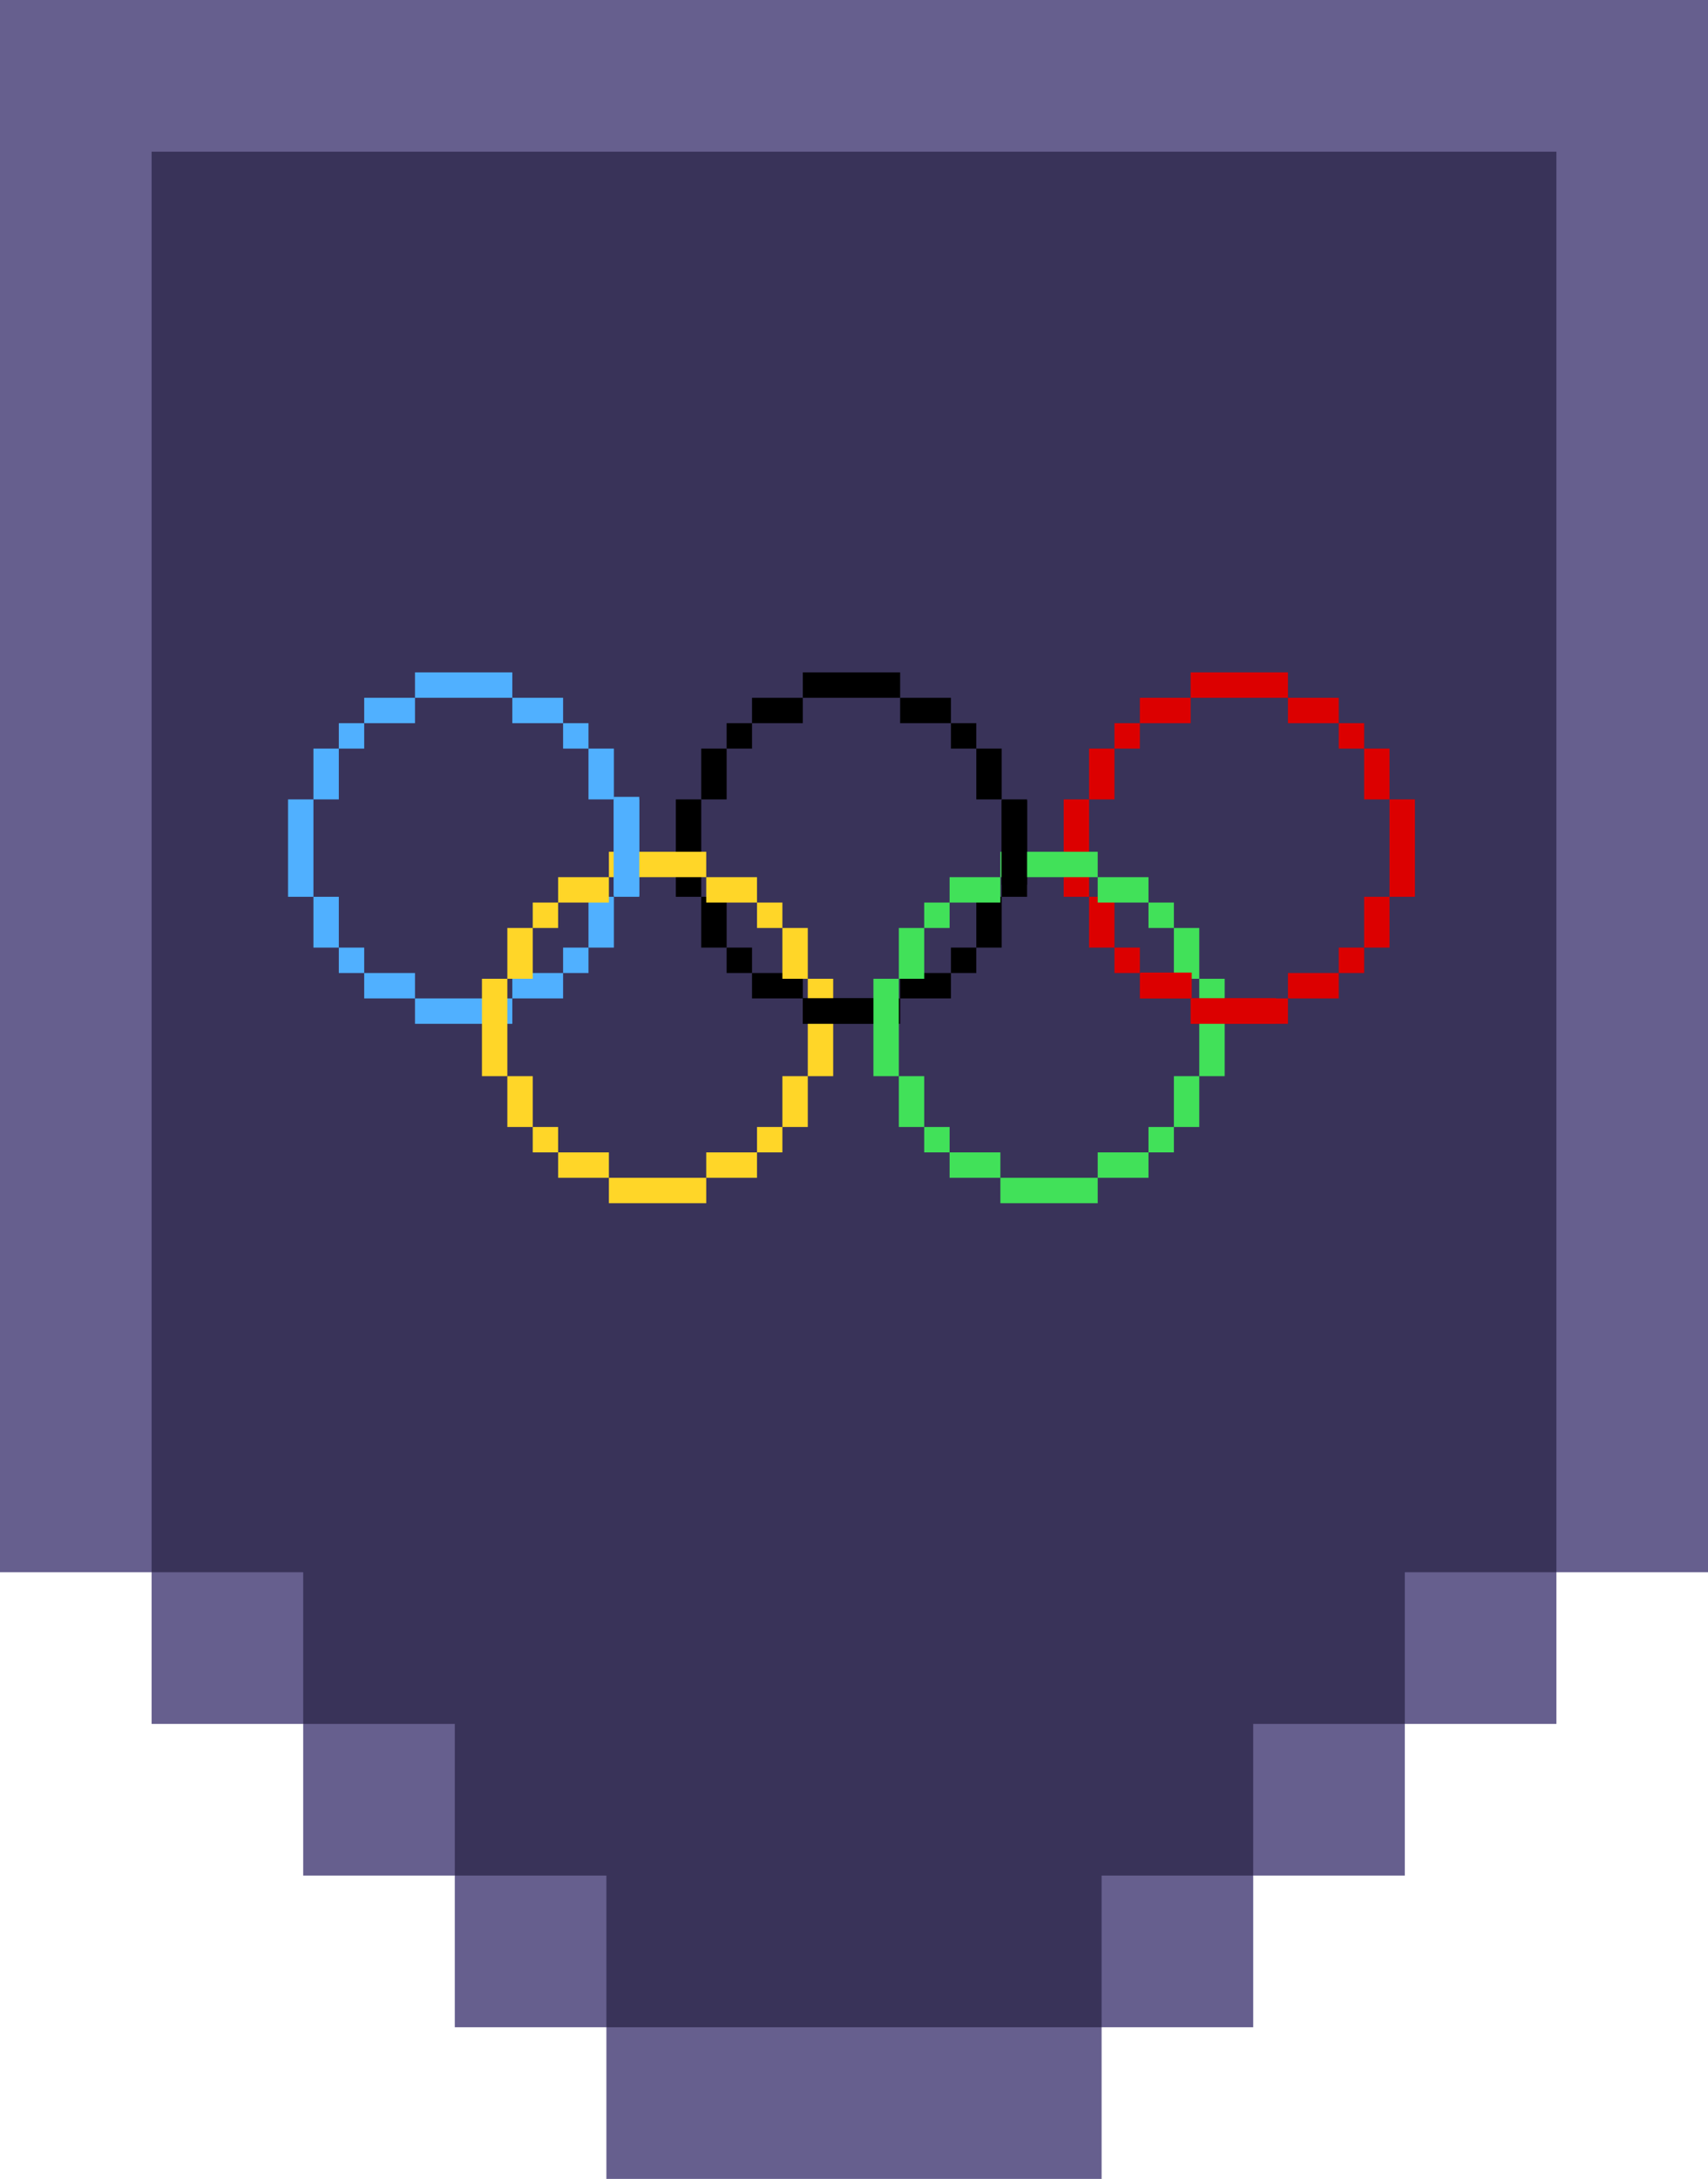 <svg width="338" height="431" viewBox="0 0 338 431" fill="none" xmlns="http://www.w3.org/2000/svg">
<path d="M26 27.5H326L314 305L210 409L206 425.5L145.5 426.5L25 306L26 27.5Z" fill="#393359"/>
<path d="M90 341H60V371H90V341Z" fill="#665F8E"/>
<path d="M248 341V371H278V341H248Z" fill="#665F8E"/>
<path d="M120 371H90V401H120V371Z" fill="#665F8E"/>
<path d="M278 311V341H308V311H278Z" fill="#665F8E"/>
<path d="M60 311H30V341H60V311Z" fill="#665F8E"/>
<path d="M218 371V401H248V371H218Z" fill="#665F8E"/>
<path d="M120 401V431H218V401H120Z" fill="#665F8E"/>
<path d="M338 1.31134e-06H0V30H338V1.31134e-06Z" fill="#665F8E"/>
<path d="M0 1.31134e-06V311H30V0L0 1.31134e-06Z" fill="#665F8E"/>
<path d="M308 1.31134e-06V311H338V1.31134e-06H308Z" fill="#665F8E"/>
<path d="M82.123 133H101.384V138.025H82.123V133Z" fill="#50B0FF"/>
<path d="M101.384 138.025H111.433V143.051H101.384V138.025Z" fill="#50B0FF"/>
<path d="M111.433 143.051H116.457V148.076H111.433V143.051Z" fill="#50B0FF"/>
<path d="M116.457 148.076H121.482V158.127H116.457V148.076Z" fill="#50B0FF"/>
<path d="M82.123 197.492H101.384V202.517H82.123V197.492Z" fill="#50B0FF"/>
<path d="M57 177.391L57 158.127H62.025L62.025 177.391H57Z" fill="#50B0FF"/>
<path d="M62.025 158.127L62.025 148.076H67.049L67.049 158.127H62.025Z" fill="#50B0FF"/>
<path d="M67.049 148.076V143.051H72.074V148.076H67.049Z" fill="#50B0FF"/>
<path d="M72.074 143.051L72.074 138.025L82.123 138.025V143.051H72.074Z" fill="#50B0FF"/>
<path d="M126.506 158.127V177.391H121.482V158.127H126.506Z" fill="#50B0FF"/>
<path d="M121.482 177.391V187.441H116.457V177.391H121.482Z" fill="#50B0FF"/>
<path d="M116.457 187.441V192.467H111.433V187.441H116.457Z" fill="#50B0FF"/>
<path d="M111.433 192.467V197.492H101.384V192.467H111.433Z" fill="#50B0FF"/>
<path d="M62.025 177.391V187.441H67.049V177.391H62.025Z" fill="#50B0FF"/>
<path d="M67.049 187.441V192.467H72.074V187.441H67.049Z" fill="#50B0FF"/>
<path d="M72.074 192.467V197.492H82.123V192.467H72.074Z" fill="#50B0FF"/>
<path d="M158.87 133H178.13V138.025H158.87V133Z" fill="black"/>
<path d="M178.13 138.025H188.18V143.051H178.13V138.025Z" fill="black"/>
<path d="M188.18 143.051H193.204V148.076H188.18V143.051Z" fill="black"/>
<path d="M193.204 148.076H198.229V158.127H193.204V148.076Z" fill="black"/>
<path d="M158.87 197.492H178.13V202.517H158.87V197.492Z" fill="black"/>
<path d="M133.747 177.391V158.127H138.771V177.391H133.747Z" fill="black"/>
<path d="M138.771 158.127V148.076H143.796V158.127H138.771Z" fill="black"/>
<path d="M143.796 148.076V143.051H148.82V148.076H143.796Z" fill="black"/>
<path d="M148.82 143.051V138.025L158.87 138.025V143.051H148.82Z" fill="black"/>
<path d="M203.253 158.127V177.391H198.229V158.127H203.253Z" fill="black"/>
<path d="M198.229 177.391V187.441H193.204V177.391H198.229Z" fill="black"/>
<path d="M193.204 187.441V192.467H188.18V187.441H193.204Z" fill="black"/>
<path d="M188.18 192.467V197.492H178.13V192.467H188.18Z" fill="black"/>
<path d="M138.771 177.391V187.441H143.796V177.391H138.771Z" fill="black"/>
<path d="M143.796 187.441V192.467H148.82V187.441H143.796Z" fill="black"/>
<path d="M148.82 192.467V197.492H158.87V192.467H148.82Z" fill="black"/>
<path d="M235.616 133H254.877V138.025H235.616V133Z" fill="#DC0000"/>
<path d="M254.877 138.025H264.926V143.051H254.877V138.025Z" fill="#DC0000"/>
<path d="M264.926 143.051H269.951V148.076H264.926V143.051Z" fill="#DC0000"/>
<path d="M269.951 148.076H274.975V158.127H269.951V148.076Z" fill="#DC0000"/>
<path d="M235.616 197.492H254.877V202.517H235.616V197.492Z" fill="#DC0000"/>
<path d="M210.494 177.391V158.127H215.518V177.391H210.494Z" fill="#DC0000"/>
<path d="M215.518 158.127V148.076H220.543V158.127H215.518Z" fill="#DC0000"/>
<path d="M220.543 148.076V143.051H225.567V148.076H220.543Z" fill="#DC0000"/>
<path d="M225.567 143.051V138.025L235.616 138.025V143.051H225.567Z" fill="#DC0000"/>
<path d="M280 158.127V177.391H274.975V158.127H280Z" fill="#DC0000"/>
<path d="M274.975 177.391V187.441H269.951V177.391H274.975Z" fill="#DC0000"/>
<path d="M269.951 187.441V192.467H264.926V187.441H269.951Z" fill="#DC0000"/>
<path d="M264.926 192.467V197.492H254.877V192.467H264.926Z" fill="#DC0000"/>
<path d="M215.518 177.391V187.441H220.543V177.391H215.518Z" fill="#DC0000"/>
<path d="M220.543 187.441V192.467H225.567V187.441H220.543Z" fill="#DC0000"/>
<path d="M225.567 192.467V197.492H235.616V192.467H225.567Z" fill="#DC0000"/>
<path d="M120.496 168.483H139.757V173.508H120.496V168.483Z" fill="#FFD628"/>
<path d="M139.757 173.508H149.806V178.533H139.757V173.508Z" fill="#FFD628"/>
<path d="M149.806 178.533H154.831V183.559H149.806V178.533Z" fill="#FFD628"/>
<path d="M154.831 183.559H159.855V193.609H154.831V183.559Z" fill="#FFD628"/>
<path d="M120.496 232.975H139.757V238H120.496V232.975Z" fill="#FFD628"/>
<path d="M95.373 212.873V193.609H100.398V212.873H95.373Z" fill="#FFD628"/>
<path d="M100.398 193.609V183.559H105.423V193.609H100.398Z" fill="#FFD628"/>
<path d="M105.423 183.559V178.533H110.447V183.559H105.423Z" fill="#FFD628"/>
<path d="M110.447 178.533V173.508H120.496L120.496 178.533H110.447Z" fill="#FFD628"/>
<path d="M164.88 193.609V212.873H159.855V193.609H164.88Z" fill="#FFD628"/>
<path d="M159.855 212.873V222.924H154.831V212.873H159.855Z" fill="#FFD628"/>
<path d="M154.831 222.924V227.949H149.806V222.924H154.831Z" fill="#FFD628"/>
<path d="M149.806 227.949V232.975H139.757V227.949H149.806Z" fill="#FFD628"/>
<path d="M100.398 212.873V222.924H105.423V212.873H100.398Z" fill="#FFD628"/>
<path d="M105.423 222.924V227.949H110.447V222.924H105.423Z" fill="#FFD628"/>
<path d="M110.447 227.949V232.975H120.496V227.949H110.447Z" fill="#FFD628"/>
<path d="M121.438 157.621H126.506V177.172H121.438V157.621Z" fill="#50B0FF"/>
<path d="M175.523 197.448V202.517H158.871V197.448H175.523Z" fill="black"/>
<path d="M197.967 168.483H217.228V173.508H197.967V168.483Z" fill="#41E159"/>
<path d="M217.228 173.508H227.277V178.533H217.228V173.508Z" fill="#41E159"/>
<path d="M227.277 178.533H232.302V183.559H227.277V178.533Z" fill="#41E159"/>
<path d="M232.302 183.559H237.326V193.609H232.302V183.559Z" fill="#41E159"/>
<path d="M197.967 232.975H217.228V238H197.967V232.975Z" fill="#41E159"/>
<path d="M172.844 212.873V193.609H177.869V212.873H172.844Z" fill="#41E159"/>
<path d="M177.869 193.609V183.559H182.893V193.609H177.869Z" fill="#41E159"/>
<path d="M182.893 183.559V178.533H187.918V183.559H182.893Z" fill="#41E159"/>
<path d="M187.918 178.533V173.508H197.967V178.533H187.918Z" fill="#41E159"/>
<path d="M242.351 193.609V212.873H237.326V193.609H242.351Z" fill="#41E159"/>
<path d="M237.326 212.873V222.924H232.302V212.873H237.326Z" fill="#41E159"/>
<path d="M232.302 222.924V227.949H227.277V222.924H232.302Z" fill="#41E159"/>
<path d="M227.277 227.949V232.975H217.228V227.949H227.277Z" fill="#41E159"/>
<path d="M177.869 212.873V222.924H182.893V212.873H177.869Z" fill="#41E159"/>
<path d="M182.893 222.924V227.949H187.918V222.924H182.893Z" fill="#41E159"/>
<path d="M187.918 227.949V232.975H197.967V227.949H187.918Z" fill="#41E159"/>
<path d="M203.253 175H198.185V158.345H203.253V175Z" fill="black"/>
<path d="M252.487 197.448V202.517H235.834V197.448H252.487Z" fill="#DC0000"/>
<path d="M235.834 192.379V197.448H225.698V192.379H235.834Z" fill="#DC0000"/>
</svg>

